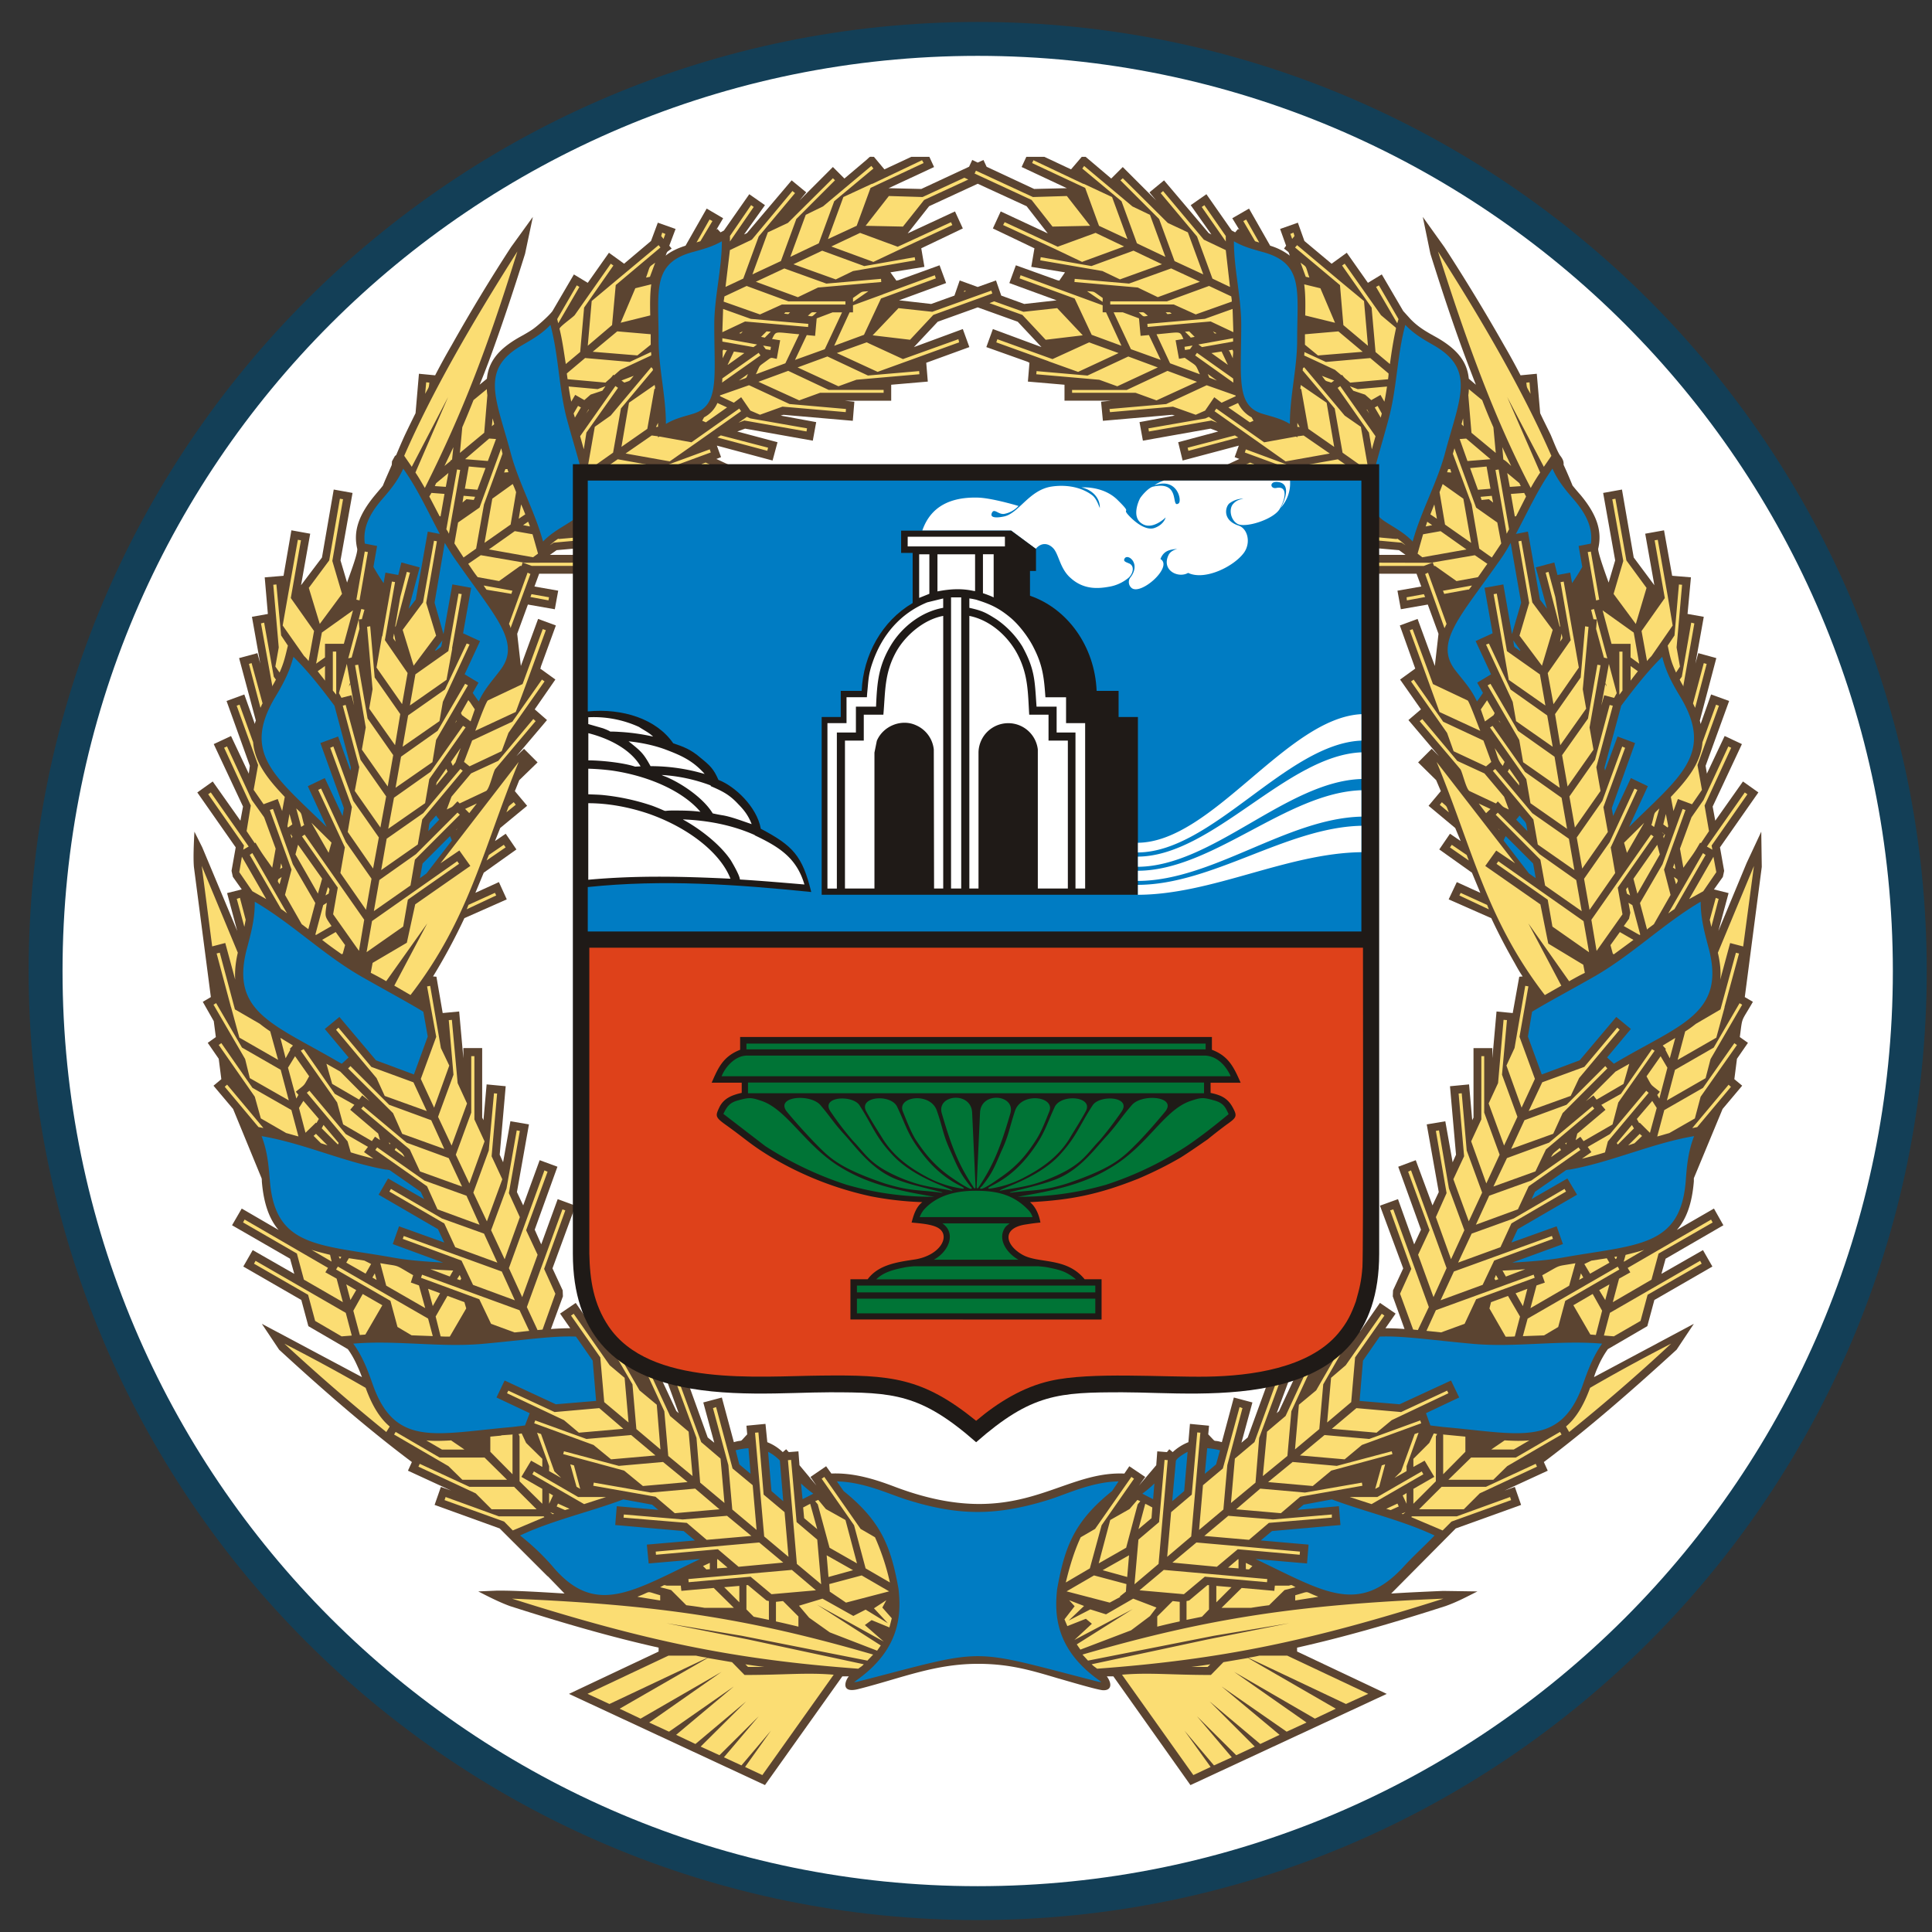 <svg xmlns="http://www.w3.org/2000/svg" width="57" height="57" fill="none" viewBox="0 0 57 57"><rect x="0" y="0" width="57" height="57" fill="#333333" stroke="none"/><g clip-path="url(#a)"><path fill="#fff" stroke="#133f57" d="M28.845 1.148c15.188 0 27.5 12.313 27.5 27.5 0 15.188-12.312 27.5-27.5 27.5s-27.5-12.312-27.5-27.5c0-15.187 12.312-27.5 27.5-27.5Z"/><path fill="#5b4431" d="M33.172 43.475c-1.928-.085-3.131 1.742-6.724.408-.525-.2-1.203-.44-1.92-.409l-.155-.215-.462.316.177.254-.501-.601-.031-.409-.285.023-.077-.085-.1.085a1.4 1.4 0 0 0-.456-.293l-.054-.54-.562.054.023.255c-.263.277-.085.139-.394.231l-.354-1.318-.548.146.324 1.188-.193-.155-.686-1.904-.532.193.362.994-.069-.061-.864-1.851-.509.231.131.286-.694-1.219-.377.224a.13.13 0 0 0-.077-.023l-.579-.84-.462.315.3.432c-.177 0-.362.008-.57.023l.354-.964-.007-.177-.301-.648.679-1.85-.525-.193-.486 1.334-.192-.432.67-1.858-.524-.193-.486 1.334-.185-.393.355-1.997-.547-.093-.216 1.21-.1-.223.177-2.02-.563-.054-.093 1.056-.038-.077v-2.05h-.555v.3l-.124-1.38-.486.046-.185-1.072-.1-.008a17.7 17.7 0 0 0 .925-1.72l1.25-.554-.232-.51-.694.317.247-.594.964-.686-.316-.463-.316.216.154-.386.794-.655-.362-.432.13-.324.54-.524-.4-.4-.224.215.902-1.064-.362-.316.609-.88-.447-.323.023-.046h-.008l.447-1.226-.524-.193-.509 1.388-.108-.949.316-.863.794.139.1-.548-.701-.123.139-.378h1.55v-.555h-1.234l.2-.14 2.02-.177-.046-.562-1.056.092.077-.046 2.02-.355-.1-.555-.308.054 1.35-.363-.124-.462.13-.046 1.096.508.231-.508-.578-.27.138-.054-.123-.34 1.643.44.146-.54-1.187-.316.23-.085 1.998.355.1-.547-1.048-.193.084-.023 2.044.177.046-.563-.285-.03h1.372v-.471l1.08-.093-.046-.555 1.272-.463-.193-.532-1.442.532.702-.748 1.18-.424 1.18.424.701.748-1.434-.532-.193.532 1.234.44h-.008l.046.023-.046.555 1.08.093v.47h1.372l-.293.031.054.563 2.044-.177.077.023-1.041.193.1.547 1.997-.355.224.085-1.18.316.131.54 1.658-.44-.123.34.138.054-.578.27.231.508 1.087-.508.132.046-.124.463 1.357.362-.316-.054-.092.555 2.02.355.07.046-1.057-.092-.046.563 2.028.177.192.139h-1.226v.555h1.55l.14.378-.703.123.1.547.795-.138.316.863-.108.949-.509-1.388-.524.193.455 1.272-.447.324.616.879-.37.316.902 1.064-.215-.216-.401.401.532.524.138.324-.362.432.787.656.161.385-.316-.216-.316.463.964.686.247.594-.694-.316-.24.509 1.258.555c.208.447.447.902.686 1.318.077.14.154.278.239.401l-.1.008-.193 1.072-.478-.046-.123 1.38v-.3h-.556v2.05l-.038.077-.093-1.056-.563.054.178 2.02-.1.224-.216-1.21-.548.092.355 1.997-.185.393-.494-1.334-.517.193.671 1.858-.2.432-.478-1.334-.532.193.686 1.85-.3.648-.008.177.347.964a7 7 0 0 0-.563-.023l.3-.432-.462-.316-.586.84a.2.2 0 0 0-.077.024l-.37-.224-.702 1.219.139-.286-.517-.231-.864 1.85-.07.062.371-.994-.532-.193-.694 1.904-.185.155.324-1.188-.548-.146-.354 1.318c-.309-.092-.124.054-.401-.231l.023-.255-.563-.054-.046.54a1.5 1.5 0 0 0-.463.293l-.1-.085-.07.085-.285-.023-.03.409-.51.601.185-.254-.47-.316zM32.03 4.627h-.115l-.316.37-.787-.37h-.532l-.139.3 1.334.625-.964.023-1.403-.655-.093-.2-.17.077-.161-.078-.093.2-1.41.656-.965-.023 1.342-.624-.139-.301h-.532l-.794.37-.309-.37c-.154 0-.092-.023-.223.092l-.648.548-.34-.34-.986.988.2-.24-.431-.354-1.32 1.557-.084.039.617-.864-.463-.323-.748 1.071-.1.054-.092-.1-.031.023.2-.339-.486-.285-.624 1.095q-.369.117-.586.293c.054-.14.015-.085.177-.209l-.07-.084.186-.494-.524-.185-.201.54-.794.67-.447-.323-.625.887-.409-.247-.632 1.08c-.1.138-.44.439-.586.54-.123.084-.262.161-.401.238-.648.37-.902.748-.948 1.219l-.216.177c.092-.216.177-.44.262-.663.362-.98.71-2.02 1.08-3.2l.23-1.088-.647.895a52 52 0 0 0-1.75 2.892q-.255.438-.486.886l-.478-.046-.1 1.164c-.108.216-.209.424-.309.633-.093.2-.177.4-.262.601l-.039.03-.085.155-.007.108c-.085.2-.178.401-.262.61-.07.092-.147.177-.216.261-.525.625-.656 1.11-.54 1.604.015.162-.247.825-.3.995l-.194-.655.355-1.99-.555-.1-.347 2.005-.617.817.27-1.519-.555-.1-.232 1.342-.555.046.093 1.08-.47.084.246 1.38-.085-.308-.54.146.494 1.843c-.015.031-.023.07-.03.1l-.31-.87-.524.192.687 1.912-.031.232-.524-1.11-.51.238.864 1.843-.077.417-.817-1.157-.455.324L6.954 25l-.123.693.039.177.262.37-.432.109.3 1.118-1.033-2.468-.231-.462c-.015.293-.039.755-.015 1.04l.5 3.84-.238.14.324.57.061.47-.239.17.324.47.077.602-.231.193.578.686.84 2.043c.008.031.008.062.008.093.054.663.224 1.118.494 1.434l-1.087-.632-.286.493 1.712.987.124.447-1.226-.701-.278.485 1.712.987.208.772 1.164.678c.124.17.216.347.293.524.047.1.085.2.124.301l-2.954-1.573.51.764c1.434 1.318 2.675 2.382 3.917 3.315l-.116.255 1.272.586-.3-.108-.186.532 1.92.694 1.412 1.41h.007l.494.51c-.51-.031-1.458-.093-2.005-.085l-.54.023c.3.154.617.316.933.432 1.635.524 3.038.925 4.388 1.226v.116l-2.645 1.249 5.783 2.69 2.282-3.207h.193c-.092.093-.277.525.3.37 1.296-.331 2.252-.748 3.556-.74.91.008 1.526.193 2.328.432.093.023 1.165.347 1.319.347.254.008.262-.2.108-.409h.193l2.274 3.208 5.791-2.691-2.645-1.25v-.115c1.342-.3 2.753-.702 4.38-1.226.347-.123.617-.27.94-.432l-1.01-.015c-.539.023-1.048.046-1.534.077l1.905-1.92 1.928-.694-.185-.532-.301.108 1.272-.586-.115-.255c1.241-.933 2.475-1.997 3.917-3.315l.509-.764-2.946 1.573q.046-.15.116-.3a2.7 2.7 0 0 1 .293-.525l1.164-.678.208-.772 1.712-.987-.278-.485-1.226.701.124-.447 1.704-.987-.278-.493-1.095.632c.278-.316.448-.771.502-1.434v-.093l.848-2.043.578-.687-.231-.192.077-.602.324-.47-.24-.17c.086-.64.024-.408.386-1.04l-.239-.14.501-3.84-.015-1.04-.432.925-.833 2.005.301-1.118-.432-.108.263-.37.038-.178-.123-.694 1.133-1.62-.455-.323-.817 1.157-.077-.417.863-1.843-.509-.239-.524 1.11-.038-.23.694-1.913-.532-.193-.309.872c-.008-.031-.015-.07-.023-.1l.486-1.844-.532-.146-.085.308.247-1.38-.479-.085.1-1.08-.554-.046-.24-1.341-.555.1.27 1.52-.609-.818-.347-2.005-.555.1.355 1.99-.193.655c-.054-.154-.309-.84-.309-.995.116-.493-.007-.979-.532-1.604-.077-.084-.146-.17-.223-.262-.085-.208-.17-.409-.263-.609-.007-.038.024-.108-.092-.262-.085-.1-.224-.478-.293-.632-.1-.209-.208-.417-.308-.633l-.1-1.164-.479.046q-.231-.449-.486-.886a57 57 0 0 0-1.758-2.892l-.64-.895.224 1.088c.37 1.18.717 2.22 1.087 3.2.085.223.17.447.255.663l-.209-.178c-.046-.47-.3-.848-.948-1.218-.293-.162-.532-.293-.771-.54l-.216-.239-.632-1.08-.409.248-.624-.887-.448.324-.802-.671-.193-.54-.524.185.177.494-.061.084c.162.132.123.078.17.209a1.8 1.8 0 0 0-.579-.293l-.624-1.095-.494.285.208.34-.038-.024-.085.1-.1-.054-.748-1.071-.463.323.61.864-.078-.039-1.319-1.557-.431.355.2.239-.987-.987-.34.339zm-3.184.794 1.442.663.624.802-1.388-.648-.231.502 1.226.586-.093.547.995.162-.17.247-.046-.016.008.008-1.242-.447-.192.524 1.395.51-.956.107-.678-.247-.155-.447-.54.193-.531-.193-.155.447-.686.247-.948-.108 1.388-.509-.193-.524-1.234.447v-.008l-.038.016-.178-.247 1.003-.162-.093-.547 1.226-.586-.231-.502-1.396.648.632-.802z"/><path fill="#007cc3" d="M24.69 43.706c.825.015 1.588.4 2.112.555 1.489.462 2.591.462 4.095 0 .524-.155 1.28-.54 2.105-.556l-.193.286c-1.126.902-1.396 1.65-1.62 2.891-.076.71-.076 1.766 1.25 2.7l.054.045-.077-.007c-3.94-1.01-3.2-1.01-7.133 0l-.085.008.062-.047c1.326-.933 1.326-1.99 1.25-2.699-.224-1.241-.502-1.989-1.62-2.891zm16.709 2.529c.309-.34.632-.625.925-.933-.925-.44-2.058-.702-3.03-1.065l-.833.155-.185.154 1.226-.108.046.555-2.02.178-.331.277 1.41.123-.046.556-1.519-.131c1.982.94 3.023 1.68 4.357.239m-5.405-3.447a2.4 2.4 0 0 0-.378-.062l-.07.756.332-.278zm-.956.046c-.054.023-.347.193-.347.278l-.108 1.18.354-.301zm-.98.933a3 3 0 0 1-.355.3c.1.055.209.109.317.163zm12.638-2.907c.147-.416.293-.825.571-1.218-1.257-.108-2.53.115-3.786.008-1.203-.108-2.113-.247-2.776-.216l-.493.709-.1 1.188 1.18.1 1.518-.702.24.501-.98.463.131.362.386.047c2.228.192 3.446.617 4.11-1.242m3.038-6.022c.031-.432.07-.871.247-1.319-1.241.209-2.429.764-3.67.987a.5.5 0 0 0-.108.016l-.918.64-.1.216 1.056-.61.286.479-1.75 1.017-.186.394 1.334-.478.185.524-1.495.547c.493-.03.986-.061 1.472-.146 2.198-.393 3.493-.293 3.647-2.267m.664-6.909c-.108-.409-.224-.833-.224-1.326-1.087.64-2.013 1.557-3.108 2.19-.74.424-1.372.755-1.866 1.056l-.123.732.409 1.119 1.118-.417 1.08-1.28.431.355-.702.84.201.185c1.912-1.148 3.339-1.45 2.784-3.454m-.802-7.333c-.224-.37-.44-.74-.555-1.218-.448.44-.833.94-1.211 1.442l-.494 1.827.016.085.37-1.003.517.193-.687 1.92.039.232.524-1.119.501.24-.555 1.202c1.489-1.472 2.506-2.143 1.535-3.801m-4.766 3.462a1 1 0 0 1-.1.123l.332.34c-.054-.309 0-.185-.232-.463m-.408.61c-.023.046-.047.084-.062.13l.748.972.2.139-.077-.432zm2.02-9.917c-.24-.278-.478-.555-.64-.925-.424.593-.733 1.28-1.08 1.927l.355-.069.355 2.005.208.27-.331-1.219.547-.146.093.37.377-.07.054.31c.116-.17.216-.325.301-.479l-.108-.617.362-.07c.054-.4-.077-.801-.493-1.287m-1.874 1.265a5 5 0 0 1-.354.563c-1.142 1.627-1.897 2.374-1.288 3.184.223.293.478.555.648.933.061-.085.123-.17.177-.254l-.17-.301.409-.247-.455-.98.501-.23-.239-1.342.555-.1.255 1.465.27-.926zm.27 3.184.015-.015-.208-.293c.039.239-.015.154.193.308m-2.568-9.03c-.285-.161-.562-.323-.81-.585-.246.902-.246 1.873-.493 2.776-.455 1.704-.856 2.544-.1 3.03.27.177.563.324.81.586.246-.902.732-1.75.964-2.645.431-1.604.902-2.444-.37-3.161m-5.05-2.744c-.27-.077-.54-.147-.818-.309 0 .825.216 1.65.216 2.468 0 1.55-.154 2.367.602 2.614.27.085.555.139.833.308 0-.833.215-1.65.215-2.475 0-1.465.209-2.283-1.048-2.606M16.308 46.219a7 7 0 0 0-.964-.917c.925-.44 2.082-.702 3.046-1.065l.848.155.185.154-1.226-.108-.046.555 2.02.178.331.277-1.418.123.054.556 1.519-.131c-1.982.94-3.085 1.72-4.35.223m5.397-3.431a2.3 2.3 0 0 1 .378-.062l.062.756-.332-.278zm.957.046q.172.081.347.255l.1 1.203-.347-.301zm.971.933c.116.108.231.208.363.3-.1.055-.209.109-.317.163zm-12.63-2.907c-.147-.416-.293-.825-.579-1.218 1.257-.108 2.537.115 3.794.008 1.203-.108 2.105-.247 2.776-.216l.494.709.1 1.188-1.188.1-1.511-.702-.24.501.98.463-.139.362-.385.047c-2.221.192-3.44.617-4.102-1.242m-3.039-6.022c-.038-.432-.069-.871-.246-1.319 1.241.209 2.421.764 3.662.987.039 0 .077.008.116.016l.918.64.1.216-1.064-.61-.278.479 1.75 1.017.186.394-1.334-.478-.185.524 1.488.547c-.486-.03-.987-.061-1.465-.146-2.198-.393-3.493-.293-3.648-2.267m-.663-6.909c.108-.409.224-.833.216-1.326 1.095.64 2.02 1.557 3.116 2.19.74.424 1.364.755 1.858 1.056l.13.732-.408 1.119-1.118-.417-1.08-1.28-.431.355.702.84-.201.185c-.046-.023-.093-.053-.139-.077-1.928-1.118-3.177-1.465-2.645-3.377m.802-7.333c.224-.37.432-.74.555-1.218.448.44.833.94 1.211 1.442l.486 1.827-.016.085-.362-1.003-.524.193.694 1.92-.039.232-.524-1.119-.501.24.555 1.202c-1.496-1.472-2.506-2.143-1.535-3.801m4.766 3.462c.023.046.061.085.092.123l-.324.34c.047-.309-.007-.185.232-.463m.408.61a1 1 0 0 1 .054.13l-.748.972-.193.139.078-.432zm-2.02-9.917c.24-.278.478-.555.64-.925.424.593.733 1.28 1.08 1.927l-.355-.069-.355 2.005-.208.27.324-1.219-.54-.146-.092.37-.378-.07-.054.31a6 6 0 0 1-.301-.479l.108-.617-.362-.07c-.054-.4.077-.801.493-1.287m1.866 1.265c.116.192.231.385.363.563 1.133 1.627 1.896 2.374 1.28 3.184-.216.293-.47.555-.64.933q-.095-.128-.178-.254l.17-.301-.409-.247.455-.98-.501-.23.239-1.342-.555-.1-.262 1.465-.263-.926zm-.27 3.184a.02.02 0 0 0-.015-.015l.216-.293c-.047.239.007.154-.2.308m2.576-9.03c.277-.161.563-.323.81-.585.246.902.246 1.873.485 2.776.463 1.704.864 2.544.108 3.03-.27.177-.563.324-.81.586-.246-.902-.732-1.75-.963-2.645-.432-1.604-.91-2.444.37-3.161m5.043-2.744c.27-.077.547-.147.825-.309 0 .825-.224 1.65-.224 2.468 0 1.55.154 2.367-.601 2.614-.27.085-.548.139-.826.308 0-.833-.215-1.65-.215-2.475 0-1.465-.209-2.283 1.04-2.606"/><path fill="#fbdd73" d="m27.535 9.291-.686.733-1.103-.131.763-.802.995.108 1.743-.625.03.085zm-.27-3.392-.625.786-1.102-.023.686-.879.995.03 1.233-.57.116.054zM25.73 5.42v.007l1.473-.701.047.084-1.566.733-.409 1.118-.848.393.455-1.241zm-1.118.516-.455 1.242-.84.4.455-1.24.509-.248 1.426-1.195.062.077zm-1.118.525-.455 1.241-.84.393.455-1.241.593-.278 1.327-1.318.061.061zm-1.11.516-.455 1.242-.524.246.13-1.087.648-.308 1.196-1.435.077.062zm-.848-.015.624-.91.077.054-.701 1.018zm-.987.192.385-.678.085.046-.355.594c-.038.015-.085.023-.115.038M19.06 8.19c.138-.378.061-.286.27-.44l-.155.417zm.447-1.226.03-.1.093.038-.054.147zm7.11.362 1.48-.686-.039-.085-1.573.725-1.11-.409-.849.401 1.242.455zm-1.119.524-1.241-.454-.848.4 1.249.448.509-.247 1.835-.316-.016-.093zm-1.118.517L23.14 7.92l-.84.393 1.24.455.594-.285L26 8.32l-.007-.093zm-1.118.524-1.234-.454-.655.308c-.008.054-.016.1-.023.154l1.072.378.647-.293h1.874V8.89zm-1.11.517-.818-.293-.023.686.67-.316 1.86.162.007-.092zm-.84.67.917.163.108-.077-1.026-.185zm1.28.225.138.023.015-.093-.231-.038zm3.461-1.62h-.007l1.534-.563.03.093-1.618.594-.502 1.071-.879.324.455-.987h.1v-.208zm-1.21.532-.51 1.088-.878.316.347-.733.246.023.047-.516.47-.178zm.323-.424c.317-.216.201-.177.455-.2l-.454.316zM23.58 9.862l-.409.856-.87.324c.13-.278.069-.216.269-.363.216-.154.139-.13.347-.092l.1-.548-.239-.038c.131-.255.062-.2.802-.139m.255-.547c.146-.124.077-.1.262-.1-.147.13-.108.13-.262.1m-1.257.632-.008.015-.116-.023.162-.162.124.008zm-.51 1.087c-.069.147-.007.093-.27.193zm-.593-.27h-.008l.185-.393.309.046zm1.658-1.511.038-.039h.14l-.055.054zM21.42 10.37l-.1.2v-.223l.023-.031.108.023zm.493-.594-.053.062-.054-.008zm4.85.88 1.535-.556-.023-.093-1.635.587-1.072-.494-.879.316 1.203.555zm-1.156.423-1.195-.562-.88.323 1.204.556.532-.193 1.858-.162-.008-.093zm-1.157.425-1.195-.563-.879.323 1.203.548.617-.224h1.874v-.085zm-1.156.416-1.195-.555-.856.3v.024l.408.192.216-.162.27.394.285.123.664-.239 1.866.162.007-.093zm-1.157.424-.1-.046-.247.17.17-.062 1.835.323.015-.092zm-.686-.324-.285-.131a.87.87 0 0 1-.394.424l-.054.1.108.047zm-.285.887 1.472.393.023-.092-1.395-.363zm-.47.786.67.316.046-.084-.593-.278zm-1.512-4.387-.872.216.432-1.018.47-.116c-.038.27-.038.579-.03.918m-1.01-1.026 1.257-1.048.054.069-1.319 1.11-.108 1.18-.717.61.116-1.32zm-.941.795-.116 1.31-.424.355c-.054-.34-.1-.694-.185-1.04 0-.063.378-.325.447-.402L18.02 7.78l.077.054zm-.794.339.578-.995.077.046-.624 1.072zm-1.858 3.1-.07.061.023-.231c.016.054.031.116.046.17m-.201-.856-.093 1.11-.717.594.07-.756q.17-.395.331-.802l.394-.324c0 .062.007.124.015.178m-1.002 1.534-.039.363-.023.023h-.023v.023l-.178.146zm-.833-1.573.03-.34.093.009c-.015.162-.008.123-.123.331m6.654-1.758-.987-.085-.724.602 1.318.108.393-.316zm-.617.817-1.318-.115-.54.455.023.17 1.118.1c.131-.124.147-.116.232-.232l.023.016.185-.162.91-.424c0-.031 0-.07-.008-.1zm-.948.802-.856-.077c.023.154.046.3.077.447l.116-.2.27.154.185-.162.347-.115.092-.132zm.787-.192c.2-.07.13-.024.277-.2l-.362.138zm-1.126.91.084-.116h-.015zm-2.66.755-.201-.015-.71.609.671.054zm-.309.856-.494-.046-.115.655.37.031zm-1.095.146-.362.301c-.016.031-.024.054-.039.085l.324.023zm1.643-.015.13-.008q-.021-.045-.03-.092h-.062zm-1.905 1.288.03.008.116-.664-.385-.03-.062.107zm.678-.401.116-.1.216.023.039-.093-.34-.03zm5.768-2.236-.061.007.061-.123zm1.897-1.427 1.072-.755.054.077-1.134.802c.008-.047.008-.085.008-.124m-1.982.3-.023.016-.208 1.172-.763.532.223-1.303.756-.524c.008.03.015.07.015.108m-1.01.587-.231 1.303-.71.501a1 1 0 0 1-.03-.123l.2-1.141.47-.332 1.196-1.426c.015.015.061.046.046.092zm-1.018.71-.077.493-.108-.386 1.041-1.48.077.054zm-1.804 2.413-.193.13.07-.423c.046.092.085.193.123.293m1.427-2.977.13-.223.085.046-.177.3zm-1.697 2.321-.162.957-.77.54.23-1.304.602-.432c.038.078.07.162.1.24m-.948.363-.232 1.303-.37.262-.27-.416.108-.617.633-.44.64-1.75.038.162zm-1.11.732.316-1.765.092.015-.332 1.881c-.023-.046-.046-.092-.077-.13m7.363-2.544 1.334-.941-.054-.077-1.41.995-.941-.17-.047.023v-.03l-.185-.024-.771.532 1.303.232zm-1.018.71-1.287-.232-.771.532 1.295.231.478-.324 1.743-.64-.031-.092zm-1.002.7-1.049-.184c.039.254.039.478-.023.67l.309.055.547-.378 1.797-.494-.023-.084zm-1.01.71-.139-.023a.9.9 0 0 1-.224.278l.186-.124 1.843-.331-.016-.093zm-1.92.2-.147.101.2.039q-.02-.07-.053-.14m.91.51-.023-.008a2 2 0 0 0-.247.193l.116-.077 1.858-.17-.008-.092zm-.779-.14-.524-.092-.764.54 1.303.231.147-.108zm-.231.841-1.296-.223-.37.254c.1.147.185.278.278.393l.632.116.624-.447h.04l.03-.1.27.1h1.534V16.6zm-1.126.795.732.123.031-.093-.848-.154c.03.047.054.085.085.124m1.295.215.532.1.016-.092-.517-.092zm-5.937-1.079-.602.81.324 1.064.656-.887-.286-.972.316-1.82-.092-.015zm.894 1.18.247-1.427-.092-.015-.247 1.419zm-.192.293-.918.655-.17.918.262-.185v-.401h.556zm-.826 1.642-.215.154c.069.093.146.186.215.278zm.702.61.046-.078-.015-.023zm-1.75 3.755-.062.362.016.039.13-.093zm.115.547-.084.062.038.108.016-.054-.047-.062zm-.362.91-.03.17.069-.047zm-.085.47c-.015.077-.023.047.039.147l.061-.216zm.293-8.405.286-1.611.092.015-.3 1.704.686.972-.162.887a1 1 0 0 0-.131-.147l-.633-.902zm-.208 1.211.2.3c-.077.317-.115.502-.246.795l-.124-.177.1-.563-.161-1.85.092-.009zm-.216 1.218.062.085a3 3 0 0 1-.116.208l.008-.03-.332-1.836.093-.023zm-.393.918-.34-1.296.078-.023.324 1.188c-.024.038-.039.085-.062.13m.717 2.63-.077.416-.131-.355-.417.154-.293-.424.131-.732-.632-1.75.085-.032.401 1.11c.046.58.401 1.057.933 1.612m-.972.092.363.509.34.925-.101.563c-.293-.416-.278-.378-.494-.74l-.023.015-.239-.355.124-.755-.787-1.704.085-.039zm.016 2.691-.386-.563.077-.455.718 1.25zm-.27-1.226.023-.123-1.056-1.512.077-.054 1.118 1.596zm8.089-17.65c-.887 2.853-1.596 4.711-2.73 6.978-.093-.154-.177-.308-.278-.455l.964-2.228-1.072 2.059-.223-.324c.817-1.874 1.982-3.894 3.339-6.03m-2.784 10.355-.601.81.324 1.057.663-.887-.293-.964.316-1.82-.085-.015zm-.81 1.157-.046-.239c-.03.17-.046.108.046.24m.008-.463.417-1.573-.093-.023-.193.74-.154.887zm-2.005 7.704-.07.246.093-.054c.031-.154.039-.108-.023-.192m-.03.462-.108.07-.232.871.023.008.455-.262c-.208-.309-.2-.255-.139-.687m.439 1.52.03-.016.07-.255-.277-.385-.401.231c.185.147.378.285.578.424m.193-8.73.308-1.148.023.277-.231.848zm.308-1.148.077-.309.093.023-.077.278zm-.509 2.313L10 20.449l.232-.864.215 1.226-.077-.3zm-.254-.216v-1.149h.1v1.272c-.03-.038-.07-.084-.1-.123m-.039 4.488-.085.3-.508-.886zm-.817-.548.015.023-.092.062-.147-.547c.185.177.124.084.224.462m.54 1.612-.124.44-.663-1.157.077-.285zm-.864-.424.663 1.141-.208.779v-.008l-.193-.146-.493-.864.192-.748-.64-1.758.093-.03zm-.347 1.318-.925-1.596.077-.054 1.025 1.781a2 2 0 0 0-.177-.13m5.05-7.687h-.007l.285-1.604-.092-.016-.301 1.697-.972.686-.162.918 1.08-.756zm-.215 1.21-1.087.764-.162.925 1.087-.756.1-.57.787-1.69-.085-.03zm-.216 1.218-1.08.764-.162.918 1.088-.756.108-.656.94-1.611-.084-.046zm-.208 1.211-1.08.764-.17.917 1.088-.756.123-.709 1.072-1.527-.077-.046zm-.216 1.218-1.08.756-.162.925 1.08-.755.131-.74 1.195-1.435-.07-.054zm-.216 1.211-1.08.763-.162.918 1.08-.756.131-.763 1.326-1.326-.07-.062zm-1.296 1.974-.161.918 1.08-.756.138-.794 1.511-1.057-.054-.077zm.294-8.405.007.008.286-1.62.092.016-.3 1.712.67.971-.162.918-.755-1.08zm-.216 1.218.755 1.08-.154.918-.763-1.08.1-.57-.162-1.843.092-.016zm-.209 1.211.756 1.08-.162.925-.763-1.087.115-.656-.316-1.835.093-.015zm-.208 1.218.756 1.08-.17.918-.756-1.08.132-.702-.486-1.812.085-.023zm-.216 1.211.756 1.08-.17.917-.748-1.08.124-.732-.64-1.75.092-.039zm-.216 1.218.756 1.08-.162.918-.756-1.088.132-.755-.787-1.697.085-.038zm.54 2.29-.154.918-.763-1.08.138-.786-1.056-1.511.077-.054zm4.318-8.605.586-1.596-.084-.039-.548 1.512a.4.4 0 0 1 .046.123m.478 1.604.563-1.542-.092-.031-.594 1.62-1.026.485c-.069.07-.331.794-.37.895l1.195-.556zm-.424 1.157-1.187.555-.24.632.163.131.948-.447.2-.54 1.065-1.519-.077-.054zm-.416 1.156-.802.37-.578.687-.14.378c.209-.1.124-.047.317-.24l.062.062.786-.37c.1-.077.2-.54.262-.64l1.195-1.419-.069-.062zm-.633 1.257-.346.162.123.123zm-.609.779v.008l.047-.062zm1.48-.517.278-.223-.061-.077c-.185.154-.124.077-.216.3m-.585 1.42.563-.386-.054-.077-.44.3zm-.586 1.441.871-.409-.038-.077-.78.355zm.046-6.169q.021.013.03.039h.009l.154.231-.123.355-.255-.185-.03-.062zm-.347.602.008.008-.054.069zm.123.81-.154.424-.077.1-.054-.116zm-.424.609.039.084-.34.41.016-.086zm-.17 2.79 2.306-2.99c-1.048 2.551-1.45 4.626-3.192 6.877l-.478-.277.972-1.836-1.211 1.705a8 8 0 0 0-.455-.247l.054-.293 1.01-.594.247-1.133 1.627-1.134-.324-.455zM6.26 27.922l-.308-2.375 1.064 2.56c-.07.3-.092.563-.077.794l-.293-1.08zm6.37 10.98.138.517-.624-.023-.417-.247-.208-.771-1.604-.925.054-.085zm.223-.061.147.586c.092.007.185.007.27.007l.485-.832-.054-.185-.5-.185zm.725-1.072.03-.046-.045-.108-.078.123zm-3.54-6.154.864.872-.216-.17-.092.124-.794-.463-.17-.594zm-.161.656.578.324-.123.146.825.702.054.193-.147-.1-.092.13-.848-.493-.178-.648-1.072-1.526.085-.047zm.324 1.187.655.378-.116.154.278.193a11 11 0 0 1-.67-.185l-.093-.324-1.203-1.434.077-.062zm-.733.27-.216-.216.07-.061.339.339zm2.892 4.195.185.67-1.15-.662-.176-.663c.624.108.377.015.971.354l-.07.216zm-.887-4.218.023.062.015-.039zm.208.162-.038.062.293.208c-.062-.131-.085-.123-.255-.27m.949 4.156.138.51.216-.379zm.64-.362.1-.177a18 18 0 0 1-.671-.039zm-3.054.231.123.463.17-.293zm.57-.316.163-.285-.2-.1-.456-.07-.077.131zm-.794-.509.039.077.039-.061c-.024-.008-.054-.008-.078-.016m-.447-3.878-.054.1.478.478.023-.046zm-.594-.71-.13.208.192.733.309-.3.015.015.07-.124zm-.246-1.318-.208.339.246.91.062-.108-.077-.093c.293-.239.216-.146.393-.455zm-.432-.54.154.601.139-.254-.015-.023.092-.1q-.196-.119-.37-.224m1.658 7.102.185.694-1.15-.664-.207-.77-1.589-.918.047-.085 2.46 1.426-.078.131zm-.193-.702.046.2-.593-.347c.17.054.354.1.547.147m-2.113-3.77-.995-1.188L6.7 32l1.072 1.28zm-.177-1.157 1.149.655.208.779c-.123-.031-.247-.07-.362-.1l-.748-.432-.178-.64-1.064-1.527.077-.054zm-.309-1.188 1.142.656.239.902-1.15-.656-.138-.563-.933-1.604.077-.046zm-.323-1.195v.008l-.425-1.589.093-.023.447 1.673.733.424q.148.119.308.224l.232.84-1.142-.655zm.393-2.367-.224-.825.093-.031.17.648zm3.215 11.327.193.717c.046-.008.108-.008.162-.015l.501-.864-.578-.332zm.633-1.103-.07.124.123.07zm-.856 1.165.177.67-.3.024-.78-.455-.208-.771-1.596-.918.046-.085zm5.127-.077.286.609-.432.046-.694-.254-.347-.725-1.72-.633.031-.092zm.216-.093.316.679c.054-.008.1-.008.147-.016l.378-1.056-.332-.733.625-1.727-.085-.03zm-4.588-7.086 1.242.455.393.848-1.241-.447-.24-.525-1.195-1.426.07-.062zm.525 1.118 1.241.455.386.848-1.242-.447-.27-.61-1.326-1.318.07-.07zm.516 1.118 1.242.455.393.84-1.241-.447-.301-.648-1.434-1.203.061-.069zm.525 1.118 1.241.447.386.856-1.242-.455L12.6 35l-1.527-1.072.054-.077zm.516 1.118 1.242.447.393.856-1.242-.455-.323-.701-1.62-.941.047-.077zm1.766 1.565.386.849-1.234-.455-.34-.717-1.734-.64.03-.085zM12.87 30.59l-.455 1.241.393.849.447-1.242-.247-.517-.316-1.835-.092.016zm.509 1.118-.455 1.242.4.848.455-1.242-.277-.601-.17-1.866-.092.008zm.524 1.118-.455 1.242.4.848.448-1.242-.3-.647V31.16h-.093zm.517 1.118-.455 1.242.4.848.455-1.242-.316-.678.162-1.85-.092-.008zm.524 1.118-.455 1.234.4.856.448-1.242-.324-.709.324-1.835-.092-.016zm.07 2.352.393.856.454-1.25-.339-.724.633-1.727-.093-.039zm-6.624 2.229c.87.447 1.665.879 2.398 1.303.192.532.424.902.71 1.141l-.101.162a62 62 0 0 1-3.007-2.606m4.187 2.853c.223.023.462.015.732 0 .131.092.262.177.393.27h-.663zM25.198 45l.34 1.272.717.416a7 7 0 0 0-.44-1.334l-.424-.246-1.072-1.535-.077.054zm-1.071-.617.347 1.28.81.462-.34-1.28-.578-.323-.224-.27-.093.038zm-.016.732-.208-.748c-.062.031-.131.07-.208.108l.03.316zm.355 1.62.956-.255.81.47-1.273.332-.478-.324zm-.077-.849.779.44-.725.2zm-7.333-1.72h.825l-.648.21-1.527-.88.046-.085zm-.386.386-.247-.107.039-.085.34.154c-.047.015-.093.023-.132.038m3 2.229h.416l.016.154.956-.085.593.586h-.863a13 13 0 0 0-.54-.077l-.447-.447-.324-.085c.139-.07.1-.07.193-.046m2.876 2.398h-.478l-.077-.077c.185.03.362.054.555.077m-1.805-2.976.1.1.101-.008v-.185zm.417-.193v.262l.308-.023-.3-.255c0 .016-.008.016-.008.016m.208.817.447.447v-.485zm.656-.062v.718l.215.215c.155.031.301.062.448.093v-.555l-.07-.016-.547-.454zm1.534 1.227v-.301l-.455-.455-.208.023v.578c.216.047.44.1.663.154m-.193-1.674.71.602-1.311.115-.617-.516-1.828.162-.007-.093zm.147-.177.717.601-.116-1.318-.609-.517-.162-1.835-.093.008zm-7.148-4.48 1.318-.116.71.61-1.311.115-.44-.37-1.68-.794.038-.077zm.94.794 1.319-.116.717.602-1.31.115-.517-.424-1.75-.64.03-.084zm.957.794 1.303-.115.724.593-1.318.116-.555-.455-1.797-.486.023-.084zm.94.787 1.311-.116.717.61-1.318.115-.57-.486-1.836-.324.015-.092zm.941.794 1.31-.108.718.594-1.319.115-.586-.5-1.866-.155.008-.093zm2.26.679.709.593-1.319.124-.609-.517-1.828.162-.007-.093zm-4.689-5.46.116 1.319.717.601-.116-1.318-.44-.37-1.063-1.52-.078.054zm.949.794.115 1.32.71.6-.108-1.318-.51-.424-.932-1.62-.085.047zm.94.795.116 1.318.717.594-.116-1.31-.547-.463-.787-1.697-.084.039zm.949.786.108 1.319.717.601-.116-1.31-.57-.486-.64-1.743-.085.03zm.94.802.116 1.311.717.602-.115-1.32-.594-.493-.486-1.812-.092.031zm1.057 2.105.717.602-.116-1.319-.617-.517-.154-1.835-.1.008zm2.776 3.902c-3.655-.27-6.254-.81-10.217-2.067 4.287.178 6.947.571 10.656 1.65l-.17.178-3.708-.733-2.221-.37 2.406.478 3.416.733c-.054.062-.093.077-.162.131m-2.83 3.138-.51-.239.764-1.072-.871 1.026-.517-.239 1.026-1.21-1.157 1.148-.555-.254 1.342-1.334-1.496 1.257-.57-.27 1.703-1.427-1.912 1.334-.586-.27 2.136-1.495-2.39 1.38-.617-.293 2.598-1.496.717.123.37.378c1.196 0 1.82-.077 2.63-.008zm-1.62-3.462-2.891 1.365-.648-.3 2.39-1.127h.81q.164.038.34.062m2.7-1.534.693-.209.91.51.363-.186.655.401-.409-.44.363-.238-.116.216.278.316-.07.27-.524-.216-.2.146.555.486-1.967-1.087 1.882 1.203-.108.154-1.396-.54-.609-.432zm-10.603-4.372h1.326l.663.655H13.64l-.409-.401-1.604-.933.046-.077zm.879.863h1.318l.664.663h-1.327l-.47-.47-1.689-.787.039-.084zm.871.872h1.319l.023.023-.933.393-.255-.262-1.758-.633.031-.092zm-.254-2.352v.447l.655.663v-1.18c-.007 0-.007 0-.007.008l-.324.023v.008zm.863-.008v1.326l.671.663v-.44l-.617-.354.286-.478.331.185v-.239l-.478-.47-.13-.278c-.032 0-.063.016-.093.016zm.872.879v.146l.355.201-.201-.193-.393-1.102-.116-.039zm0 .794v.316l.115-.246zm.03.563c.078.062.07.07.116.046zm.887-.686-.185-.694-.108-.031.185.663zm2.36 3.292v-.154c-.463-.13-.224-.123-.663.039v.008zM30.164 9.291l.686.733 1.095-.131-.755-.802-.995.108-.864-.309-.138.054zM28.5 8.59l-.047-.016-.015.039zm1.935-2.691.617.786 1.11-.023-.686-.879-1.002.03-1.681-.778-.039.085zm1.535-.478v.007l-1.48-.701-.04.084 1.566.733.408 1.118.841.393-.455-1.241zm1.118.516.455 1.242.84.4-.455-1.24-.517-.248-1.426-1.195-.054.077zm1.11.525.455 1.241.848.393-.455-1.241-.593-.278-1.327-1.318-.07.061zm1.118.516.455 1.242.517.246-.124-1.087-.647-.308-1.203-1.435-.07.062zm.848-.015-.632-.91-.077.054.71 1.018zm.987.192-.385-.678-.085.046.347.594zm1.48 1.034c-.13-.378-.06-.286-.261-.44l.154.417zm-.439-1.226-.03-.1-.093.038.054.147zm-7.11.362-1.487-.686.046-.085 1.565.725 1.118-.409.84.401-1.24.455zm1.119.524 1.241-.454.84.4-1.24.448-.517-.247-1.835-.316.015-.093zm1.11.517 1.242-.447.848.393-1.242.455-.593-.285-1.866-.162.007-.093zm1.118.524 1.242-.454.655.308c.008.054.016.1.016.154l-1.064.378-.648-.293h-1.874V8.89zm1.118.517.818-.293.023.686-.67-.316-1.86.162-.007-.092zm.833.67-.917.163-.108-.077 1.025-.185zm-1.272.225-.147.023-.015-.093.239-.038zm-3.462-1.62L30.11 8.12l-.03.093 1.626.594.502 1.071.879.324-.455-.987h-.1v-.208zm1.21.532.51 1.088.878.316-.347-.733-.246.023-.047-.516-.478-.178zm-.323-.424c-.317-.216-.201-.177-.463-.2l.462.316zm1.588 1.072.4.856.88.324c-.154-.332-.062-.208-.447-.486l-.17.03-.1-.547.231-.038c-.116-.255-.062-.2-.794-.139m-.255-.547c-.162-.124-.084-.1-.27-.1.147.123.108.138.27.1m1.257.632v.015l.124-.023-.162-.162-.124.008zm.51 1.087.046.108.223.085zm.593-.27-.185-.393-.3.046zm-1.658-1.511c-.062-.046-.023-.039-.177-.039l.054.054zm1.712 1.118.092.2c0-.138.031-.2-.015-.254l-.108.023zm-.494-.594.055.062.053-.008zm-4.857.88h.007l-1.542-.556.031-.093 1.627.587 1.08-.494.87.316-1.194.555zm1.156.423 1.203-.562.871.323-1.195.556-.532-.193-1.858-.162.008-.093zm1.157.425 1.203-.563.871.323-1.195.548-.617-.224h-1.874v-.085zm1.164.416 1.195-.555.849.3q.009.012.007.024l-.416.192-.216-.162-.27.394-.277.123-.671-.239-1.859.162-.015-.093zm1.157.424.1-.046.247.17-.17-.062-1.843.323-.015-.092zm.678-.324.286-.131a.92.92 0 0 0 .4.424l.055.1-.108.047zm.293.887-1.472.393-.023-.092 1.395-.363zm.47.786-.678.316-.038-.084.593-.278zm1.504-4.387.88.216-.432-1.018-.478-.116c.038.27.038.579.03.918m1.01-1.026-1.249-1.048-.061.069 1.326 1.11.1 1.18.725.61-.116-1.32zm.949.795.116 1.31.424.355c.046-.34.1-.694.177-1.04v-.032l-.44-.37-1.071-1.519-.077.054zm.794.339-.578-.995-.085.046.625 1.072zm1.859 3.1.061.061-.015-.231c-.016.054-.031.116-.046.17m.2-.856.093 1.11.717.594-.07-.756a15 15 0 0 1-.331-.802l-.394-.324c0 .062-.007.124-.015.178m1.002 1.534.031.363c.085.046.155.123.232.192zm.833-1.573-.03-.34-.093.009c.015.162.008.123.123.331M38.5 9.862l.987-.085.717.602-1.319.108-.385-.316zm.617.817 1.31-.115.54.455c0 .054-.008.115-.015.17l-1.118.1c-.14-.124-.155-.116-.24-.232l-.015.016-.193-.162-.91-.424c.008-.031.008-.07.008-.1zm.94.802.864-.077c-.023.154-.046.3-.077.447l-.116-.2-.27.154-.185-.162-.347-.115-.1-.132zm-.779-.192c-.208-.07-.138-.016-.277-.2l.362.138zm1.119.91-.078-.116h.016zm2.668.755.192-.015.718.609-.68.054zm.308.856.486-.046.115.655-.37.031zm1.095.146.362.301c.008.031.023.054.039.085l-.324.023zm-1.65-.015-.123-.008c.007-.03.023-.061.03-.092h.062zm1.912 1.288-.038.008-.116-.664.393-.03c.016.038.039.069.054.107zm-.678-.401-.124-.1-.216.023-.03-.093.331-.03zm-5.776-2.236.07.007-.07-.123zm-1.897-1.427-1.064-.755-.054.077 1.126.802c0-.047 0-.085-.008-.124m1.982.3.03.016.209 1.172.763.532-.223-1.303-.764-.524c0 .03-.007.07-.015.108m1.018.587.231 1.303.71.501a.6.6 0 0 1 .03-.123l-.2-1.141-.478-.332-1.195-1.426-.039.03c0 .024 0 .047-.008.062zm1.01.71.085.493.108-.386-1.041-1.48-.077.054zm1.812 2.413.193.13-.077-.423a12 12 0 0 0-.116.293m-1.434-2.977-.124-.223-.084.046.177.3zm1.704 2.321.162.957.77.54-.23-1.304-.61-.432c-.03.078-.061.162-.092.24m.948.363.224 1.303.37.262.278-.416-.116-.617-.625-.44-.64-1.75-.046.162zm1.103.732-.308-1.765-.093.015.331 1.881c.024-.046.047-.092.07-.13m-7.356-2.544-1.334-.941.054-.077 1.41.995.941-.17.04.023v-.03l.184-.024.771.532-1.303.232zm1.01.71 1.295-.232.771.532-1.303.231-.47-.324-1.743-.64.031-.092zm1.01.7 1.041-.184c-.03.254-.03.478.023.67l-.3.055-.548-.378-1.797-.494.023-.084zm1.01.71.139-.023c.054.1.123.193.224.278l-.185-.124-1.843-.331.015-.093zm1.912.2.147.101-.193.039zm-.91.51.031-.008c.085.054.162.123.24.193l-.116-.077-1.859-.17.008-.092zm.787-.14.517-.092.763.54-1.303.231-.139-.108zm.231.841 1.296-.223.37.254c-.108.147-.193.278-.278.393l-.632.116-.632-.447h-.031l-.039-.1-.262.1h-1.534V16.6zm1.118.795-.007-.008-.717.131-.039-.093.856-.154c-.03.047-.062.085-.093.124m-1.287.215-.54.1-.008-.092.51-.092zm5.937-1.079.594.81-.316 1.064-.656-.887.286-.972-.324-1.82.092-.015zm-.894 1.18-.247-1.427.092-.015.247 1.419zm.192.293.918.655.162.918-.255-.185v-.401h-.562zm.826 1.642.215.154q-.113.14-.215.278zm-.702.61-.046-.078.015-.023zm1.742 3.755.07.362-.016.039-.13-.093zm-.108.547.085.062-.038.108-.016-.054.039-.062-.07-.046zm.363.91.03.17-.076-.047zm.085.47c.015.077.015.047-.039.147l-.061-.216zm-.293-8.405-.285-1.611-.093.015.3 1.704-.686.972.162.887c.039-.054.085-.1.131-.147l.625-.902zm.208 1.211-.2.3c.077.355.092.456.246.795l.116-.177-.1-.563.162-1.85-.093-.009zm.216 1.218-.062.085q.058.116.116.208l-.008-.03.324-1.836-.092-.023zm.393.918.34-1.296-.085-.023-.317 1.188c.016.038.039.085.062.13m-.717 2.63.077.416.131-.355.417.154.293-.424-.132-.732.633-1.75-.085-.032-.401 1.11c-.046.58-.4 1.057-.933 1.612m.964.092-.355.509-.34.925.101.563c.293-.416.285-.378.494-.74l.023.015.239-.355-.131-.755.786-1.704-.085-.039zm-.008 2.691.386-.563-.085-.455-.717 1.25zm.27-1.226-.023-.123 1.056-1.512-.077-.054-1.118 1.596zm-8.096-17.65c.825 2.621 1.665 4.927 2.737 6.978q.127-.233.278-.455l-.972-2.228 1.08 2.059.223-.324c-.817-1.866-1.982-3.902-3.346-6.03m2.783 10.355.602.81-.317 1.057-.663-.887.286-.964-.316-1.82.084-.015zm.818 1.157.046-.239c.03.17.046.108-.046.24m-.016-.463-.408-1.573.084-.023.2.74.147.887zm2.013 7.704.07.246-.093-.054c-.031-.154-.039-.108.023-.192m.023.462.115.07.232.871c-.008 0-.016.008-.023.008l-.463-.262.154-.216.039-.178zm-.432 1.52-.03-.016-.07-.255.277-.385.401.231zm-.193-8.73-.308-1.148-.023.277.231.848zm-.308-1.148-.085-.309-.085.023.07.278zm.509 2.313.077-.139-.231-.864-.224 1.226.085-.3zm.246-.216v-1.149h-.092v1.272c.03-.038.062-.084.092-.123m.047 4.488.085.3.508-.886zm.817-.548-.015.023.084.062.155-.547c-.185.177-.116.069-.224.462m-.54 1.612.116.44.663-1.157-.077-.285zm.856-.424-.663 1.141.208.779h.008v-.008h.008v-.008l.185-.138.493-.864-.193-.748.633-1.758-.085-.03zm.355 1.318.918-1.596-.078-.054-1.025 1.781q.092-.071.185-.13m-5.05-7.687-.286-1.604.093-.016.3 1.697.972.686.162.918-1.08-.756zm.215 1.21 1.08.764.162.925-1.08-.756-.1-.57-.787-1.69.085-.03zm.216 1.218 1.08.764.154.918-1.08-.756-.115-.656-.933-1.611.084-.046zm.208 1.211 1.08.764.162.917-1.08-.756-.123-.709-1.072-1.527.077-.046zm.216 1.218 1.08.756.162.925-1.08-.755-.13-.74-1.196-1.435.07-.054zm.216 1.211 1.08.763.162.918-1.08-.756-.139-.763-1.318-1.326.061-.062zm1.296 1.974.162.918-1.08-.756-.139-.794-1.511-1.057.054-.077zm-.301-8.405v.008l-.285-1.62-.093.016.3 1.712-.678.971.17.918.748-1.08zm.216 1.218-.756 1.08.154.918.764-1.08-.1-.57.17-1.843-.101-.016zm.216 1.211-.764 1.08.162.925.764-1.087-.116-.656.324-1.835-.093-.015zm.208 1.218-.756 1.08.162.918.756-1.08-.124-.702.486-1.812-.092-.023zm.216 1.211-.756 1.08.162.917.756-1.08-.131-.732.64-1.75-.085-.039zm.216 1.218-.756 1.08.162.918.756-1.088-.131-.755.786-1.697-.085-.038zm-.54 2.29.154.918.764-1.08-.14-.786 1.057-1.511-.077-.054zm-4.334-8.605-.57-1.596.085-.039.547 1.512c-.023.038-.038.085-.062.123m-.462 1.604-.563-1.542.085-.031.601 1.62 1.026.485c.054.054.331.81.37.895l-1.203-.556zm.424 1.157 1.187.555.232.632-.155.131-.956-.447-.193-.54-1.064-1.519.078-.054zm.416 1.156.802.37.578.687.14.378c-.209-.1-.132-.047-.325-.24l-.054.062-.786-.37c-.1-.077-.2-.54-.262-.64l-1.203-1.419.077-.062zm.633 1.257.346.162-.13.123zm.609.779v.008l-.047-.062zm-1.489-.517-.27-.223.062-.077c.17.154.116.077.208.3m.587 1.42-.556-.386.054-.077.44.3zm.593 1.441-.871-.409.038-.077.78.355zm-.054-6.169-.185.27.123.355.255-.185.03-.062zm.355.602-.008.008.054.069zm-.131.81c.085.239.092.354.239.524l.054-.116zm.432.609-.047.084.34.41-.008-.086zm.17 2.79-2.314-2.99c1.056 2.551 1.457 4.626 3.192 6.877l.486-.277-.971-1.836 1.202 1.705c.14-.078.286-.162.463-.247l-.046-.24-1.033-.624-.232-1.156-1.627-1.134.324-.455zm6.73 2.453.317-2.375-1.064 2.56q.105.449.07.794l.292-1.08zm-6.36 10.98-.14.517.625-.023.417-.247.208-.771 1.596-.925-.046-.085zm-.224-.061-.154.586c-.085.007-.178.007-.27.007l-.478-.832.046-.185.501-.185zm-.725-1.072-.03-.046.045-.108.07.123zm3.54-6.154-.872.872.224-.17.092.124.794-.463.17-.594zm.161.656-.578.324.123.146-.832.702-.047.193.139-.1.093.13.855-.493.17-.648 1.072-1.526-.077-.047zm-.324 1.187-.655.378.108.154-.278.193a11 11 0 0 0 .679-.185l.085-.324 1.203-1.434-.07-.062zm.725.27.224-.216-.07-.061-.339.339zm-2.891 4.195-.178.67 1.141-.662.185-.663c-.624.108-.377.023-.979.354l.077.216zm.894-4.218-.023.062-.023-.039zm-.208.162.038.062-.293.208c.062-.131.085-.123.255-.27m-.956 4.156-.131.51-.216-.379zm-.633-.362-.1-.177c.224-.008.455-.024.671-.039zm3.054.231-.123.463-.178-.293zm-.57-.316-.17-.285.208-.1.455-.07.077.131zm.794-.509-.016.062-.03.015-.032-.061c.024-.008.047-.008.078-.016m.44-3.878.06.1-.477.478-.031-.046zm.6-.71.132.208-.2.733-.302-.3-.015.015-.07-.124zm.247-1.318.2.339-.238.91-.062-.108.077-.093c-.3-.246-.216-.139-.393-.455zm.432-.54-.162.601-.13-.254.014-.023-.092-.1q.196-.119.37-.224m-1.658 7.102-.185.694 1.141-.664.209-.77 1.596-.918-.047-.085-2.46 1.426.078.131zm.193-.702-.054.193.008.007.593-.347c-.177.054-.354.1-.547.147m2.113-3.77.995-1.188-.07-.062-1.072 1.28zm.17-1.157-1.142.655-.208.779c.123-.031.24-.07.355-.1l.755-.432.17-.64 1.072-1.527-.077-.054zm.316-1.188-1.142.656-.239.902 1.142-.656.146-.563.933-1.604-.077-.046zm.323-1.195-.007.008.431-1.589-.092-.023-.455 1.673-.725.424c-.1.078-.2.155-.316.224l-.224.84 1.142-.655zm-.393-2.367.216-.825-.085-.031-.177.648zM47.267 38.67l-.185.717c-.054-.008-.108-.008-.162-.015l-.501-.864.57-.332zm-.625-1.103.07.124-.123.07zm.856 1.165-.177.67.293.024.787-.455.208-.771 1.596-.918-.046-.085zm-5.135-.077-.278.609.432.046.694-.254.34-.725 1.727-.633-.031-.092zm-.208-.093-.324.679c-.046-.008-.093-.008-.139-.016l-.386-1.056.332-.733-.624-1.727.092-.03zm4.588-7.086-1.242.455-.4.848 1.24-.447.248-.525 1.195-1.426-.07-.062zm-.525 1.118-1.241.455-.393.848 1.241-.447.278-.61 1.318-1.318-.061-.07zm-.516 1.118-1.242.455-.4.84 1.24-.447.31-.648 1.426-1.203-.054-.069zm-.525 1.118-1.241.447-.393.856 1.241-.455L45.1 35l1.527-1.072-.054-.077zm-.516 1.118-1.242.447-.4.856 1.249-.455.323-.701 1.612-.941-.046-.077zm-1.766 1.565-.393.849 1.241-.455.34-.717 1.734-.64-.03-.085zm1.935-6.924.455 1.241-.393.849-.447-1.242.239-.517.316-1.835.093.016zm-.516 1.118.455 1.242-.394.848-.455-1.242.278-.601.162-1.866.1.008zm-.525 1.118.455 1.242-.393.848-.447-1.242.3-.647V31.16h.085zm-.516 1.118.455 1.242-.394.848-.455-1.242.317-.678-.162-1.85.092-.008zm-.525 1.118.455 1.234-.393.856-.447-1.242.316-.709-.316-1.835.092-.016zm-.069 2.352-.386.856-.454-1.25.339-.724-.633-1.727.085-.039zm6.624 2.229c-.872.447-1.658.879-2.39 1.303-.193.532-.425.902-.71 1.141l.092.162a55 55 0 0 0 3.008-2.606m-4.18 2.853c-.23.023-.47.015-.732 0-.131.092-.262.177-.393.27h.663zM32.501 45l-.347 1.272-.71.416c.116-.478.247-.917.44-1.334l.424-.246 1.072-1.535.077.054zm1.064-.617-.34 1.28-.81.462.34-1.28.57-.323.232-.27.085.038zm.023.732.2-.748c.07.031.14.07.209.108l-.024.316zm-.355 1.62-.956-.255-.81.47 1.273.332.316-.17-.023-.007.185-.147zm.077-.849-.779.44.725.2zm7.326-1.72h-.818l.648.21 1.527-.88-.047-.085zm.393.386.239-.107-.039-.085-.331.154c.046.015.085.023.13.038m-3 2.229h-.416l-.016.154-.963-.085-.594.586h.871q.267-.044.532-.077l.455-.447.324-.085c-.139-.077-.108-.07-.193-.046m-2.876 2.398h.478l.077-.077q-.278.044-.555.077m1.797-2.976-.1.1-.093-.008v-.185zm-.409-.193v.262l-.308-.023.3-.255c0 .016.008.016.008.016m-.208.817-.447.447v-.485zm-.663-.062v.718l-.208.215-.455.093v-.555l.077-.016.54-.454zm-1.527 1.227v-.301l.455-.455.208.023v.578c-.223.047-.447.1-.663.154m.193-1.674-.717.602 1.31.115.617-.516 1.836.162.007-.093zm-.154-.177-.71.601.116-1.318.609-.517.162-1.835.093.008zm7.155-4.48-1.318-.116-.725.61 1.319.115.447-.37 1.673-.794-.038-.077zm-.94.794-1.319-.116-.725.602 1.319.115.509-.424 1.75-.64-.03-.084zm-.957.794-1.303-.115-.724.593 1.318.116.547-.455 1.805-.486-.023-.084zm-.94.787-1.319-.116-.71.61 1.32.115.57-.486 1.835-.324-.015-.092zm-.941.794-1.319-.108-.709.594 1.319.115.586-.5 1.858-.155v-.093zm-2.26.679-.709.593 1.311.124.617-.517 1.828.162.007-.093zm4.681-5.46-.115 1.319-.71.601.116-1.318.432-.37 1.064-1.52.077.054zm-.94.794-.116 1.32-.717.6.115-1.318.51-.424.932-1.62.077.047zm-.941.795-.116 1.318-.725.594.124-1.31.547-.463.787-1.697.084.039zm-.949.786-.108 1.319-.724.601.115-1.31.578-.486.633-1.743.092.03zm-.94.802-.116 1.311-.717.602.115-1.32.587-.493.493-1.812.085.031zm-1.065 2.105-.709.602.116-1.319.609-.517.162-1.835.092.008zm-2.776 3.902c3.656-.27 6.262-.81 10.218-2.067-4.28.178-6.94.571-10.65 1.65l.163.178 3.716-.733 2.221-.37-2.406.478-3.423.733c.061.062.092.077.162.131m2.838 3.138.51-.239-.772-1.072.871 1.026.525-.239-1.026-1.21 1.157 1.148.547-.254-1.334-1.334 1.496 1.257.57-.27-1.711-1.427 1.92 1.334.586-.27-2.136-1.495 2.383 1.38.617-.293-2.591-1.496-.725.123-.37.378c-1.188 0-1.82-.077-2.622-.008zm1.62-3.462 2.883 1.365.656-.3-2.39-1.127h-.818a4 4 0 0 1-.332.062m-2.707-1.48-.686-.263-.802.463-.463-.146-.64.331.455-.432-.44-.17.162.178-.3.386.085.2.547-.216.177.147-.516.478 1.72-.91-1.65 1.04.107.155 1.496-.57.555-.417zm10.602-4.426h-1.318l-.671.655h1.326l.409-.401 1.604-.933-.046-.077zm-.879.863h-1.31l-.664.663h1.319l.47-.47 1.689-.787-.038-.084zm-.863.872h-1.326l-.016.023.925.393.262-.262 1.759-.633-.031-.092zm.254-2.352v.447l-.655.663v-1.18s.008 0 .008.008zm-.871-.008v1.326l-.663.663v-.44l.617-.354-.286-.478-.331.185v-.239l.47-.47.131-.278c.031 0 .07.016.1.016zm-.864.879v.146l-.354.201.192-.193.401-1.102.116-.039zm0 .794v.316l-.115-.246zm-.03.563c-.078.062-.07.07-.116.046zm-.895-.686.193-.694.1-.031-.177.663zm-2.36 3.292v-.154c.47-.13.232-.123.671.039v.008z"/><path fill="#1f1a17" d="M16.901 13.695H40.69V36.99c0 4.804-5.12 4.087-7.572 4.087-1.882 0-2.684.038-4.319 1.473-1.634-1.435-2.444-1.473-4.325-1.473-2.453 0-7.573.717-7.573-4.087z"/><path fill="#de411a" d="M40.003 38.394c-.138.378-.254.624-.524.948-.871 1.034-2.599 1.25-3.84 1.273-1.326.023-3.455-.147-4.642.123-.825.185-1.558.64-2.198 1.18-1.588-1.288-2.521-1.357-4.572-1.334-1.843.015-5.058.339-6.27-1.45-.446-.663-.554-1.365-.57-2.151V27.96h22.825c0 .532.015 8.937-.016 9.423-.03.416-.085.624-.193 1.01"/><path fill="#fff" d="M21.551 25.925c-1.442-.07-2.753-.1-4.195.03v-2.258c.548 0 1.165.1 1.797.316 1.218.432 2.12 1.187 2.398 1.912m.717-1.288v.008c.717.34 1.234.663 1.465 1.45-.64-.054-1.264-.108-1.904-.147 0-.108-.2-.455-.27-.57-.316-.47-.91-.926-1.404-1.196 0-.007-.007-.007-.007-.007.748.03 1.465.17 2.12.462m-1.604-.686c-.27-.038-.555-.038-.825-.038-.362 0-.046.069-.593-.14a6.6 6.6 0 0 0-1.442-.315c-.155-.016-.301-.016-.448-.024v-.755a7 7 0 0 1 .694.054c1.165.17 2.136.648 2.614 1.218m.301-.779c0 .008.008.016.008.023.34.147.547.247.81.532.184.186.3.347.393.587-.262-.085-.548-.201-.825-.255a5 5 0 0 1-.324-.062c-.27-.447-.902-.879-1.38-1.08-.039-.015-.085-.03-.124-.053a4.9 4.9 0 0 1 1.442.308M18.9 22.61l-.162.008c-.34-.116-1.01-.185-1.38-.185v-.802c.578.147 1.233.455 1.542.98m.686-.516c.47.177.81.316 1.164.694.016.015.023.03.039.046a5.6 5.6 0 0 0-1.596-.231c-.216-.394-.293-.448-.648-.733.378.039.732.116 1.04.224m-.733-.648c.14.093.301.17.417.285a6 6 0 0 0-.995-.139c-.463-.03-.093.04-.486-.107l-.432-.124v-.2a3.2 3.2 0 0 1 1.496.285"/><path fill="#007cc3" d="M17.341 27.481v-1.31c2.213-.232 4.387-.078 6.593.146-.262-1.072-.54-1.365-1.488-1.866-.116-.656-.78-1.265-1.25-1.442-.138-.317-.239-.417-.524-.648-.277-.24-.486-.324-.81-.432-.493-.717-1.495-1.04-2.521-.94v-6.81h22.824v13.302z"/><path fill="#fff" d="M30.558 16.192c.17-.2.377-.17.524-.008.162.186.193.602.509.872.393.355.832.308 1.133.254a1.2 1.2 0 0 0 .57-.262c.132-.115.201-.362 0-.432-.069-.03-.153-.054-.122-.123.077-.193.516.123.17.555a.226.226 0 0 0 .045.3c.278.225 1.234-.631.849-.855.1-.255.285-.278.5-.3-.076.022-.207.069-.261.184-.216.448.285.694.578.525.501.239 1.373-.2 1.658-.61.2-.3.092-.701-.17-.786-.493-.162-.385-.563-.27-.655a.7.7 0 0 1 .409-.14c-.077.024-.2.032-.316.178-.108.154-.054.447.139.563.223.139 1.064-.123 1.249-.432.177-.3.246-.694-.093-.624-.185.038-.216-.193.023-.178.432.031.224.555.1.771.186-.216.301-.493.278-.81h-3.724c-.185.062-.278.14-.278.14.679-.247.818.454.717.531-.246.17.085-.678-.755-.493-.14.03-.347.278-.386.347-.038.07-.262.555.062.748.308.2.694-.185.694-.185s-.047.208-.324.308c-.278.1-.632-.215-.794-.4-.162-.193.139.007-.293-.417-.424-.432-1.072-.378-1.072-.378.324.07.555.324.54.61-.062-.163-.124-.301-.224-.379-.316-.239-.763-.323-1.21-.254-.656.108-.957.787-1.389.88-.177.038-.431.06-.362-.101.07-.162.193.062.378.023a.77.77 0 0 0 .409-.231c-.417-.124-.918-.24-1.196-.247-.832-.023-1.403.278-1.642.972h2.622z"/><path fill="#1f1a17" d="M26.586 15.656v.656h.34v1.48c-.91.532-1.458 1.535-1.504 2.591h-.617v.771h-.563v5.244h9.33v-5.244h-.57v-.771h-.648c-.054-1.319-.863-2.429-1.966-2.807v-.732h.177v-.648l-.732-.54z"/><path fill="#fff" d="M26.78 15.836h2.868v.285h-2.869zm2.451 1.75c-.077-.03-.154-.061-.231-.084v-1.15h.316v1.273zm-.516-.154c-.363-.077-.694-.054-1.057.016v-1.095h1.11v1.087zm-1.311.093-.286.115v-1.287h.301v1.164zm-1.82 2.93c.038-.363.03-.548.162-.918.277-.802.817-1.442 1.611-1.766l.47-.115v.277c-.624.108-1.187.54-1.518 1.064-.386.625-.432 1.103-.463 1.851h-.594v.763h-.562v4.604h-.278v-4.881h.563v-.764h.601zm3.223-2.76c.417.13.67.246 1.018.539.254.216.532.586.678.887.263.516.301.887.34 1.45h.609v.763h.563v4.88h-.285v-4.603h-.556v-.763h-.593c-.054-.779-.047-1.095-.417-1.773a2.7 2.7 0 0 0-.763-.802c-.316-.2-.417-.255-.802-.34v-.277c.07.007.139.023.208.038m-.748-.07h.3v8.59h-.3zm2.306 3.462h.57v.764h.57v4.364h-.886v-4.102a.878.878 0 0 0-1.75.092v4.01h-.27v-8.043c.625.124 1.164.617 1.442 1.172.293.586.285 1.088.324 1.743m-2.537-2.915v8.043h-.27l-.008-4.102a.88.88 0 0 0-.532-.718c-.424-.192-.964.024-1.149.463l-.07.347v4.01h-.87V21.85h.555v-.764h.578c.062-.694.023-1.241.401-1.897.278-.47.81-.917 1.365-1.018M33.572 26.106c2.198-.008 4.396-1.697 6.593-1.743v.779c-2.197.03-4.395 1.249-6.593 1.257zm6.593-5.036v.78c-2.197.092-4.395 3.284-6.593 3.3v-.286c2.198-.023 4.396-3.686 6.593-3.794m0 1.126v.787c-2.197.069-4.395 2.575-6.593 2.59v-.3c2.198-.016 4.396-2.984 6.593-3.077m0 1.118v.779c-2.197.054-4.395 1.89-6.593 1.897v-.3c2.198-.009 4.396-2.306 6.593-2.376"/><path fill="#1f1a17" d="M32.5 38.93v-1.188H32c-.548-.671-1.373-.447-1.851-.733-.501-.293-.594-.786.13-.886q.21-.035.417-.054c-.038-.216-.13-.455-.308-.602 1.218-.062 2.035-.231 3.2-.694.432-.185.84-.386 1.249-.625.27-.17.532-.354.802-.54.07-.061.324-.261.532-.416.316-.223.34-.254.2-.516-.154-.286-.362-.37-.655-.432v-.3h.887c-.2-.456-.355-.787-.848-.972v-.378H21.836v.378c-.508.2-.647.532-.84.971h.887v.3c-.278.063-.532.155-.663.433-.116.246-.124.285.2.516.594.424.733.586 1.35.956a9.8 9.8 0 0 0 2.937 1.15 9.6 9.6 0 0 0 1.504.169c-.193.147-.262.401-.316.602.231.023.617.046.802.17.347.23.046.793-.694.917-.502.077-1.08.146-1.404.586h-.509v1.187z"/><path fill="#007436" d="M27.55 37.166c.44-.239.671-.779.255-1.072h1.981c-.046.039-.092.07-.13.116-.247.362.069.779.393.956zm7.973-5.228v.316H22.068v-.316zm.047-.794c.347.023.601.3.74.609H21.289c.116-.285.4-.602.74-.61zm0-.355v.17H22.022v-.17zm-5.545 4.519a9.2 9.2 0 0 0 2.607-.355 10 10 0 0 0 2.382-1.141c.432-.293.833-.61 1.234-.941-.092-.2-.146-.332-.44-.409-.323-.092-.377-.085-.716.031-.756.278-1.234 1.296-2.275 1.928-.764.478-1.581.686-2.792.887m-.23-.124c0 .008.068 0 .1-.007.686-.078.878-.039 1.619-.27 1.365-.47 1.611-.756 2.074-1.219.27-.285.509-.555.77-.871.41-.47-.662-.563-.963-.216-.347.401-.378.501-.71.88-.37.392-.786.994-1.472 1.287-.363.154-.88.27-1.326.385-.031.008-.108.024-.093.031m-.294-.054a1 1 0 0 0 .085-.015c.547-.1.802-.116 1.334-.324 1.002-.4 1.11-.717 1.519-1.141.224-.262.44-.548.648-.848.316-.455-.64-.51-.849-.193-.416.64-.478.933-.994 1.488-.656.694-1.82.995-1.743 1.033m-.332-.061c.016.007.062-.008.085-.008a3.1 3.1 0 0 0 1.01-.347c.671-.355 1.034-.717 1.28-1.103.162-.277.309-.493.486-.817.255-.447-.717-.532-.91-.139-.254.548-.293.787-.686 1.319-.702.948-1.365 1.025-1.265 1.095m-.246 0c.085.046.54-.293.632-.355.509-.355.779-.717 1.026-1.103.146-.231.246-.493.377-.817.186-.447-.817-.586-1.01-.023-.177.532-.177.71-.408 1.203-.193.447-.262.64-.571 1.025-.015.016-.07.046-.046.07m-.093-.008c.023 0 .039-.023.047-.039.424-.64.632-1.14.933-2.174.161-.555-.864-.663-.895-.023l-.1 2.174c0 .016 0 .062.015.062m-1.696.848h3.33a.5.5 0 0 0-.122-.208c-.448-.47-.957-.57-1.558-.57-.555 0-1.141.123-1.534.57a.8.8 0 0 0-.116.208m3.763 1.48c.393.078.563.124.848.355h-5.891c.223-.223.547-.293.848-.354.085-.016.17-.023.254-.031h3.686c.085.008.17.015.255.03m1.419.54v.2h-7.033v-.2zm0 .386v.432h-7.033v-.432zm-4.75-3.007a9 9 0 0 1-2.591-.355 10.2 10.2 0 0 1-2.398-1.141l-1.234-.949c.1-.2.17-.331.44-.4.331-.093.385-.086.724.03.733.278 1.273 1.319 2.267 1.928.771.478 1.581.686 2.792.887m.239-.124c-.008.008-.077 0-.108-.007-.679-.078-.872-.039-1.62-.27-1.364-.47-1.611-.756-2.066-1.219-.27-.285-.517-.555-.779-.871-.4-.47.663-.563.972-.216.339.401.37.501.717.88.355.392.779.994 1.465 1.287.355.154.879.27 1.318.385.031.008.108.024.1.031m.293-.054a1 1 0 0 1-.085-.015c-.548-.1-.81-.116-1.342-.324-.994-.4-1.102-.717-1.511-1.141a9 9 0 0 1-.648-.848c-.324-.455.64-.51.848-.193.409.64.47.933.995 1.488.655.694 1.804.987 1.743 1.033m.331-.061c-.023.007-.07-.008-.085-.008a3.1 3.1 0 0 1-1.017-.347c-.664-.355-1.026-.717-1.273-1.103-.17-.277-.316-.493-.493-.817-.247-.447.725-.532.91-.139.262.548.293.787.694 1.319.694.94 1.357 1.033 1.264 1.095m.24 0c-.047.054-.556-.301-.633-.355-.501-.355-.771-.717-1.026-1.103-.138-.231-.239-.493-.37-.817-.185-.447.81-.586 1.003-.023.185.532.177.71.408 1.203.2.447.27.64.579 1.025.007.016.061.046.038.07m.1-.008c-.024 0-.047-.023-.047-.039-.424-.64-.632-1.14-.933-2.174-.162-.555.864-.663.895-.023l.1 2.174c0 .016 0 .062-.015.062"/></g><defs><clipPath id="a"><path fill="#fff" d="M.845.648h56v56h-56z"/></clipPath></defs></svg>
